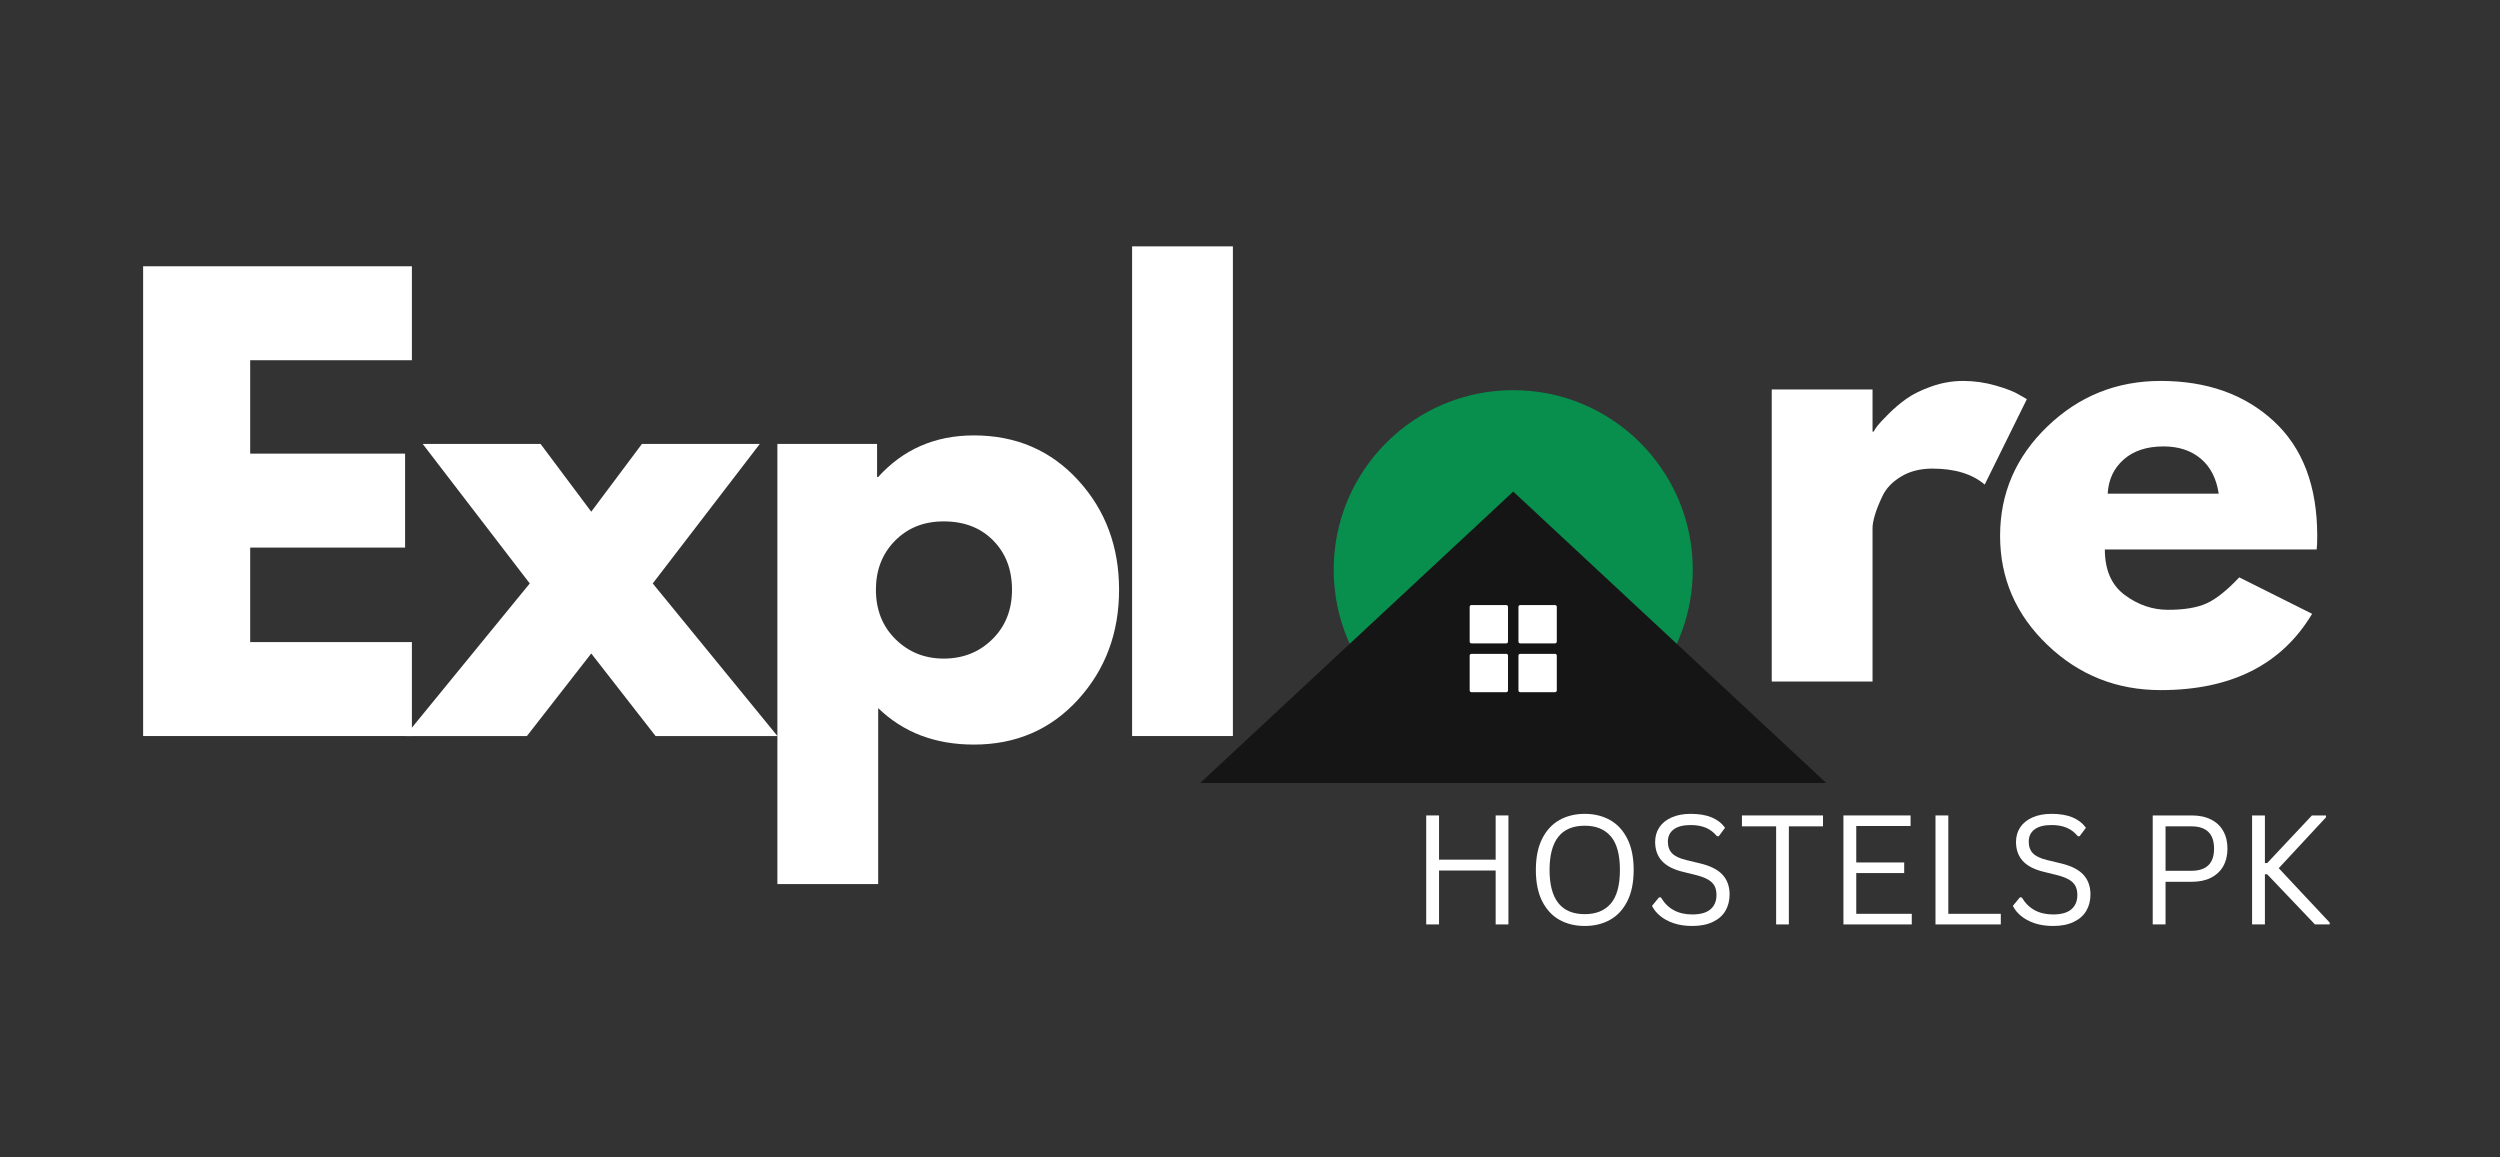 <svg xmlns="http://www.w3.org/2000/svg" xmlns:xlink="http://www.w3.org/1999/xlink" width="1080" zoomAndPan="magnify" viewBox="0 0 810 375" height="500" preserveAspectRatio="xMidYMid meet" version="1.0"><rect x="0" y="0" width="810" height="375" fill="#333333" stroke="none"/><defs><g/><clipPath id="f6e8a75e4f"><path d="M 432.121 126.41 L 548.457 126.41 L 548.457 242.746 L 432.121 242.746 Z M 432.121 126.41 " clip-rule="nonzero"/></clipPath><clipPath id="ecae83c2e3"><path d="M 490.289 126.41 C 458.164 126.41 432.121 152.453 432.121 184.578 C 432.121 216.703 458.164 242.746 490.289 242.746 C 522.414 242.746 548.457 216.703 548.457 184.578 C 548.457 152.453 522.414 126.41 490.289 126.41 Z M 490.289 126.41 " clip-rule="nonzero"/></clipPath><clipPath id="3c84a0efe0"><path d="M 388.863 159.273 L 592 159.273 L 592 253.688 L 388.863 253.688 Z M 388.863 159.273 " clip-rule="nonzero"/></clipPath><clipPath id="ea4ffb93ea"><path d="M 490.289 159.273 L 591.715 253.688 L 388.863 253.688 Z M 490.289 159.273 " clip-rule="nonzero"/></clipPath><clipPath id="db87095ae9"><path d="M 476.172 196.035 L 489 196.035 L 489 209 L 476.172 209 Z M 476.172 196.035 " clip-rule="nonzero"/></clipPath><clipPath id="e58a2a8196"><path d="M 491 196.035 L 504.508 196.035 L 504.508 209 L 491 209 Z M 491 196.035 " clip-rule="nonzero"/></clipPath><clipPath id="f8e72ef018"><path d="M 476.172 211 L 489 211 L 489 224.371 L 476.172 224.371 Z M 476.172 211 " clip-rule="nonzero"/></clipPath><clipPath id="f08c0db3e2"><path d="M 491 211 L 504.508 211 L 504.508 224.371 L 491 224.371 Z M 491 211 " clip-rule="nonzero"/></clipPath></defs><g clip-path="url(#f6e8a75e4f)"><g clip-path="url(#ecae83c2e3)"><path fill="#088f4d" d="M 432.121 126.41 L 548.457 126.41 L 548.457 242.746 L 432.121 242.746 Z M 432.121 126.41 " fill-opacity="1" fill-rule="nonzero"/></g></g><g clip-path="url(#3c84a0efe0)"><g clip-path="url(#ea4ffb93ea)"><path fill="#151515" d="M 388.863 159.273 L 591.707 159.273 L 591.707 253.688 L 388.863 253.688 Z M 388.863 159.273 " fill-opacity="1" fill-rule="nonzero"/></g></g><g clip-path="url(#db87095ae9)"><path fill="#ffffff" d="M 488.027 196.035 L 476.738 196.035 C 476.426 196.035 476.172 196.289 476.172 196.602 L 476.172 207.891 C 476.172 208.203 476.426 208.457 476.738 208.457 L 488.027 208.457 C 488.34 208.457 488.594 208.203 488.594 207.891 L 488.594 196.602 C 488.594 196.289 488.34 196.035 488.027 196.035 Z M 488.027 196.035 " fill-opacity="1" fill-rule="nonzero"/></g><g clip-path="url(#e58a2a8196)"><path fill="#ffffff" d="M 503.836 196.035 L 492.547 196.035 C 492.234 196.035 491.98 196.289 491.98 196.602 L 491.98 207.891 C 491.98 208.203 492.234 208.457 492.547 208.457 L 503.836 208.457 C 504.148 208.457 504.402 208.203 504.402 207.891 L 504.402 196.602 C 504.402 196.289 504.148 196.035 503.836 196.035 Z M 503.836 196.035 " fill-opacity="1" fill-rule="nonzero"/></g><g clip-path="url(#f8e72ef018)"><path fill="#ffffff" d="M 488.027 211.844 L 476.738 211.844 C 476.426 211.844 476.172 212.098 476.172 212.41 L 476.172 223.699 C 476.172 224.012 476.426 224.266 476.738 224.266 L 488.027 224.266 C 488.34 224.266 488.594 224.012 488.594 223.699 L 488.594 212.41 C 488.594 212.098 488.34 211.844 488.027 211.844 Z M 488.027 211.844 " fill-opacity="1" fill-rule="nonzero"/></g><g clip-path="url(#f08c0db3e2)"><path fill="#ffffff" d="M 503.836 211.844 L 492.547 211.844 C 492.234 211.844 491.98 212.098 491.98 212.41 L 491.98 223.699 C 491.98 224.012 492.234 224.266 492.547 224.266 L 503.836 224.266 C 504.148 224.266 504.402 224.012 504.402 223.699 L 504.402 212.41 C 504.402 212.098 504.148 211.844 503.836 211.844 Z M 503.836 211.844 " fill-opacity="1" fill-rule="nonzero"/></g><g fill="#ffffff" fill-opacity="1"><g transform="translate(35.311, 238.477)"><g><path d="M 98.141 -152.203 L 98.141 -121.766 L 45.75 -121.766 L 45.75 -91.5 L 95.938 -91.5 L 95.938 -61.062 L 45.75 -61.062 L 45.75 -30.438 L 98.141 -30.438 L 98.141 0 L 11.062 0 L 11.062 -152.203 Z M 98.141 -152.203 "/></g></g></g><g fill="#ffffff" fill-opacity="1"><g transform="translate(131.236, 238.477)"><g><path d="M 120.656 0 L 81.172 0 L 60.328 -26.75 L 39.484 0 L 0 0 L 40.406 -49.438 L 5.719 -94.641 L 43.906 -94.641 L 60.328 -72.688 L 76.75 -94.641 L 114.938 -94.641 L 80.25 -49.438 Z M 120.656 0 "/></g></g></g><g fill="#ffffff" fill-opacity="1"><g transform="translate(240.812, 238.477)"><g><path d="M 108.469 -82.922 C 117.332 -73.266 121.766 -61.426 121.766 -47.406 C 121.766 -33.383 117.332 -21.516 108.469 -11.797 C 99.613 -2.086 88.363 2.766 74.719 2.766 C 62.176 2.766 51.844 -1.172 43.719 -9.047 L 43.719 47.969 L 11.062 47.969 L 11.062 -94.641 L 43.359 -94.641 L 43.359 -83.938 L 43.719 -83.938 C 51.844 -92.914 62.176 -97.406 74.719 -97.406 C 88.363 -97.406 99.613 -92.578 108.469 -82.922 Z M 80.703 -31.359 C 84.953 -35.547 87.078 -40.895 87.078 -47.406 C 87.078 -53.926 85.047 -59.242 80.984 -63.359 C 76.93 -67.484 71.582 -69.547 64.938 -69.547 C 58.539 -69.547 53.281 -67.453 49.156 -63.266 C 45.039 -59.086 42.984 -53.801 42.984 -47.406 C 42.984 -40.895 45.102 -35.547 49.344 -31.359 C 53.594 -27.18 58.789 -25.094 64.938 -25.094 C 71.207 -25.094 76.461 -27.18 80.703 -31.359 Z M 80.703 -31.359 "/></g></g></g><g fill="#ffffff" fill-opacity="1"><g transform="translate(355.738, 238.477)"><g><path d="M 11.062 0 L 11.062 -158.656 L 43.719 -158.656 L 43.719 0 Z M 11.062 0 "/></g></g></g><g fill="#ffffff" fill-opacity="1"><g transform="translate(562.983, 220.828)"><g><path d="M 11.062 0 L 11.062 -94.641 L 43.719 -94.641 L 43.719 -80.984 L 44.094 -80.984 C 44.332 -81.484 44.727 -82.098 45.281 -82.828 C 45.844 -83.566 47.047 -84.859 48.891 -86.703 C 50.734 -88.547 52.695 -90.207 54.781 -91.688 C 56.875 -93.164 59.582 -94.488 62.906 -95.656 C 66.227 -96.82 69.613 -97.406 73.062 -97.406 C 76.625 -97.406 80.125 -96.91 83.562 -95.922 C 87.008 -94.941 89.535 -93.961 91.141 -92.984 L 93.719 -91.5 L 80.062 -63.828 C 76.008 -67.273 70.352 -69 63.094 -69 C 59.156 -69 55.77 -68.133 52.938 -66.406 C 50.113 -64.688 48.117 -62.598 46.953 -60.141 C 45.785 -57.68 44.953 -55.586 44.453 -53.859 C 43.961 -52.141 43.719 -50.789 43.719 -49.812 L 43.719 0 Z M 11.062 0 "/></g></g></g><g fill="#ffffff" fill-opacity="1"><g transform="translate(643.781, 220.828)"><g><path d="M 106.812 -42.797 L 38.188 -42.797 C 38.188 -36.16 40.336 -31.242 44.641 -28.047 C 48.953 -24.848 53.629 -23.25 58.672 -23.25 C 63.953 -23.25 68.129 -23.953 71.203 -25.359 C 74.285 -26.773 77.797 -29.578 81.734 -33.766 L 105.344 -21.953 C 95.5 -5.473 79.141 2.766 56.266 2.766 C 42.004 2.766 29.77 -2.117 19.562 -11.891 C 9.352 -21.672 4.25 -33.445 4.25 -47.219 C 4.25 -61 9.352 -72.805 19.562 -82.641 C 29.77 -92.484 42.004 -97.406 56.266 -97.406 C 71.273 -97.406 83.484 -93.066 92.891 -84.391 C 102.297 -75.723 107 -63.336 107 -47.234 C 107 -45.016 106.938 -43.535 106.812 -42.797 Z M 39.109 -60.875 L 75.078 -60.875 C 74.348 -65.801 72.41 -69.582 69.266 -72.219 C 66.129 -74.863 62.102 -76.188 57.188 -76.188 C 51.781 -76.188 47.477 -74.77 44.281 -71.938 C 41.082 -69.113 39.359 -65.426 39.109 -60.875 Z M 39.109 -60.875 "/></g></g></g><g fill="#ffffff" fill-opacity="1"><g transform="translate(456.748, 299.515)"><g><path d="M 27.844 -20.984 L 27.844 -35.312 L 31.984 -35.312 L 31.984 0 L 27.844 0 L 27.844 -17.469 L 9.5 -17.469 L 9.5 0 L 5.344 0 L 5.344 -35.312 L 9.5 -35.312 L 9.5 -20.984 Z M 27.844 -20.984 "/></g></g></g><g fill="#ffffff" fill-opacity="1"><g transform="translate(494.088, 299.515)"><g><path d="M 19.375 0.5 C 16.312 0.5 13.586 -0.156 11.203 -1.469 C 8.828 -2.789 6.953 -4.805 5.578 -7.516 C 4.211 -10.234 3.531 -13.613 3.531 -17.656 C 3.531 -21.695 4.211 -25.07 5.578 -27.781 C 6.953 -30.5 8.828 -32.52 11.203 -33.844 C 13.586 -35.164 16.312 -35.828 19.375 -35.828 C 22.438 -35.828 25.156 -35.164 27.531 -33.844 C 29.914 -32.52 31.789 -30.5 33.156 -27.781 C 34.531 -25.07 35.219 -21.695 35.219 -17.656 C 35.219 -13.613 34.531 -10.234 33.156 -7.516 C 31.789 -4.805 29.914 -2.789 27.531 -1.469 C 25.156 -0.156 22.438 0.5 19.375 0.5 Z M 19.375 -3.328 C 23.039 -3.328 25.852 -4.473 27.812 -6.766 C 29.781 -9.066 30.766 -12.695 30.766 -17.656 C 30.766 -22.613 29.781 -26.238 27.812 -28.531 C 25.852 -30.832 23.039 -31.984 19.375 -31.984 C 11.77 -31.984 7.969 -27.207 7.969 -17.656 C 7.969 -8.102 11.77 -3.328 19.375 -3.328 Z M 19.375 -3.328 "/></g></g></g><g fill="#ffffff" fill-opacity="1"><g transform="translate(532.828, 299.515)"><g><path d="M 15.438 0.5 C 13.207 0.5 11.211 0.203 9.453 -0.391 C 7.691 -0.992 6.223 -1.785 5.047 -2.766 C 3.867 -3.754 2.992 -4.836 2.422 -6.016 L 4.688 -8.766 L 5.297 -8.766 C 7.484 -5.078 10.863 -3.234 15.438 -3.234 C 18.094 -3.234 20.066 -3.785 21.359 -4.891 C 22.66 -6.004 23.312 -7.555 23.312 -9.547 C 23.312 -10.703 23.098 -11.68 22.672 -12.484 C 22.242 -13.297 21.535 -13.984 20.547 -14.547 C 19.566 -15.117 18.234 -15.613 16.547 -16.031 L 12.422 -17.047 C 9.336 -17.797 7.066 -18.977 5.609 -20.594 C 4.16 -22.207 3.438 -24.254 3.438 -26.734 C 3.438 -28.492 3.883 -30.062 4.781 -31.438 C 5.688 -32.812 7.008 -33.883 8.75 -34.656 C 10.488 -35.438 12.562 -35.828 14.969 -35.828 C 17.633 -35.828 19.879 -35.453 21.703 -34.703 C 23.523 -33.953 24.988 -32.828 26.094 -31.328 L 24.062 -28.594 L 23.453 -28.594 C 22.441 -29.832 21.242 -30.742 19.859 -31.328 C 18.473 -31.91 16.844 -32.203 14.969 -32.203 C 12.52 -32.203 10.672 -31.723 9.422 -30.766 C 8.18 -29.816 7.562 -28.504 7.562 -26.828 C 7.562 -25.234 8.02 -23.969 8.938 -23.031 C 9.852 -22.094 11.398 -21.363 13.578 -20.844 L 17.797 -19.828 C 21.234 -19.023 23.719 -17.789 25.25 -16.125 C 26.789 -14.457 27.562 -12.328 27.562 -9.734 C 27.562 -7.734 27.113 -5.961 26.219 -4.422 C 25.32 -2.891 23.961 -1.688 22.141 -0.812 C 20.328 0.062 18.094 0.5 15.438 0.5 Z M 15.438 0.5 "/></g></g></g><g fill="#ffffff" fill-opacity="1"><g transform="translate(563.091, 299.515)"><g><path d="M 27.562 -35.312 L 27.562 -31.781 L 16.5 -31.781 L 16.5 0 L 12.375 0 L 12.375 -31.781 L 1.297 -31.781 L 1.297 -35.312 Z M 27.562 -35.312 "/></g></g></g><g fill="#ffffff" fill-opacity="1"><g transform="translate(591.928, 299.515)"><g><path d="M 9.5 -16.641 L 9.5 -3.438 L 27.484 -3.438 L 27.484 0 L 5.344 0 L 5.344 -35.312 L 27.094 -35.312 L 27.094 -31.891 L 9.5 -31.891 L 9.5 -20.078 L 25.031 -20.078 L 25.031 -16.641 Z M 9.5 -16.641 "/></g></g></g><g fill="#ffffff" fill-opacity="1"><g transform="translate(621.756, 299.515)"><g><path d="M 9.5 -35.312 L 9.5 -3.438 L 26.5 -3.438 L 26.5 0 L 5.344 0 L 5.344 -35.312 Z M 9.5 -35.312 "/></g></g></g><g fill="#ffffff" fill-opacity="1"><g transform="translate(649.749, 299.515)"><g><path d="M 15.438 0.5 C 13.207 0.5 11.211 0.203 9.453 -0.391 C 7.691 -0.992 6.223 -1.785 5.047 -2.766 C 3.867 -3.754 2.992 -4.836 2.422 -6.016 L 4.688 -8.766 L 5.297 -8.766 C 7.484 -5.078 10.863 -3.234 15.438 -3.234 C 18.094 -3.234 20.066 -3.785 21.359 -4.891 C 22.66 -6.004 23.312 -7.555 23.312 -9.547 C 23.312 -10.703 23.098 -11.68 22.672 -12.484 C 22.242 -13.297 21.535 -13.984 20.547 -14.547 C 19.566 -15.117 18.234 -15.613 16.547 -16.031 L 12.422 -17.047 C 9.336 -17.797 7.066 -18.977 5.609 -20.594 C 4.16 -22.207 3.438 -24.254 3.438 -26.734 C 3.438 -28.492 3.883 -30.062 4.781 -31.438 C 5.688 -32.812 7.008 -33.883 8.75 -34.656 C 10.488 -35.438 12.562 -35.828 14.969 -35.828 C 17.633 -35.828 19.879 -35.453 21.703 -34.703 C 23.523 -33.953 24.988 -32.828 26.094 -31.328 L 24.062 -28.594 L 23.453 -28.594 C 22.441 -29.832 21.242 -30.742 19.859 -31.328 C 18.473 -31.91 16.844 -32.203 14.969 -32.203 C 12.52 -32.203 10.672 -31.723 9.422 -30.766 C 8.18 -29.816 7.562 -28.504 7.562 -26.828 C 7.562 -25.234 8.02 -23.969 8.938 -23.031 C 9.852 -22.094 11.398 -21.363 13.578 -20.844 L 17.797 -19.828 C 21.234 -19.023 23.719 -17.789 25.25 -16.125 C 26.789 -14.457 27.562 -12.328 27.562 -9.734 C 27.562 -7.734 27.113 -5.961 26.219 -4.422 C 25.32 -2.891 23.961 -1.688 22.141 -0.812 C 20.328 0.062 18.094 0.5 15.438 0.5 Z M 15.438 0.5 "/></g></g></g><g fill="#ffffff" fill-opacity="1"><g transform="translate(680.012, 299.515)"><g/></g></g><g fill="#ffffff" fill-opacity="1"><g transform="translate(692.136, 299.515)"><g><path d="M 17.969 -35.312 C 20.406 -35.312 22.488 -34.875 24.219 -34 C 25.957 -33.133 27.281 -31.891 28.188 -30.266 C 29.102 -28.648 29.562 -26.75 29.562 -24.562 C 29.562 -22.375 29.102 -20.473 28.188 -18.859 C 27.281 -17.254 25.957 -16.008 24.219 -15.125 C 22.488 -14.25 20.406 -13.812 17.969 -13.812 L 9.5 -13.812 L 9.5 0 L 5.344 0 L 5.344 -35.312 Z M 17.844 -17.375 C 22.758 -17.375 25.219 -19.77 25.219 -24.562 C 25.219 -29.375 22.758 -31.781 17.844 -31.781 L 9.5 -31.781 L 9.5 -17.375 Z M 17.844 -17.375 "/></g></g></g><g fill="#ffffff" fill-opacity="1"><g transform="translate(724.331, 299.515)"><g><path d="M 5.344 0 L 5.344 -35.312 L 9.5 -35.312 L 9.5 -19.875 L 10.234 -19.875 L 24.734 -35.312 L 29.281 -35.312 L 29.281 -34.703 L 13.984 -18.219 L 30.484 -0.609 L 30.484 0 L 25.719 0 L 10.234 -16.25 L 9.5 -16.25 L 9.5 0 Z M 5.344 0 "/></g></g></g></svg>
